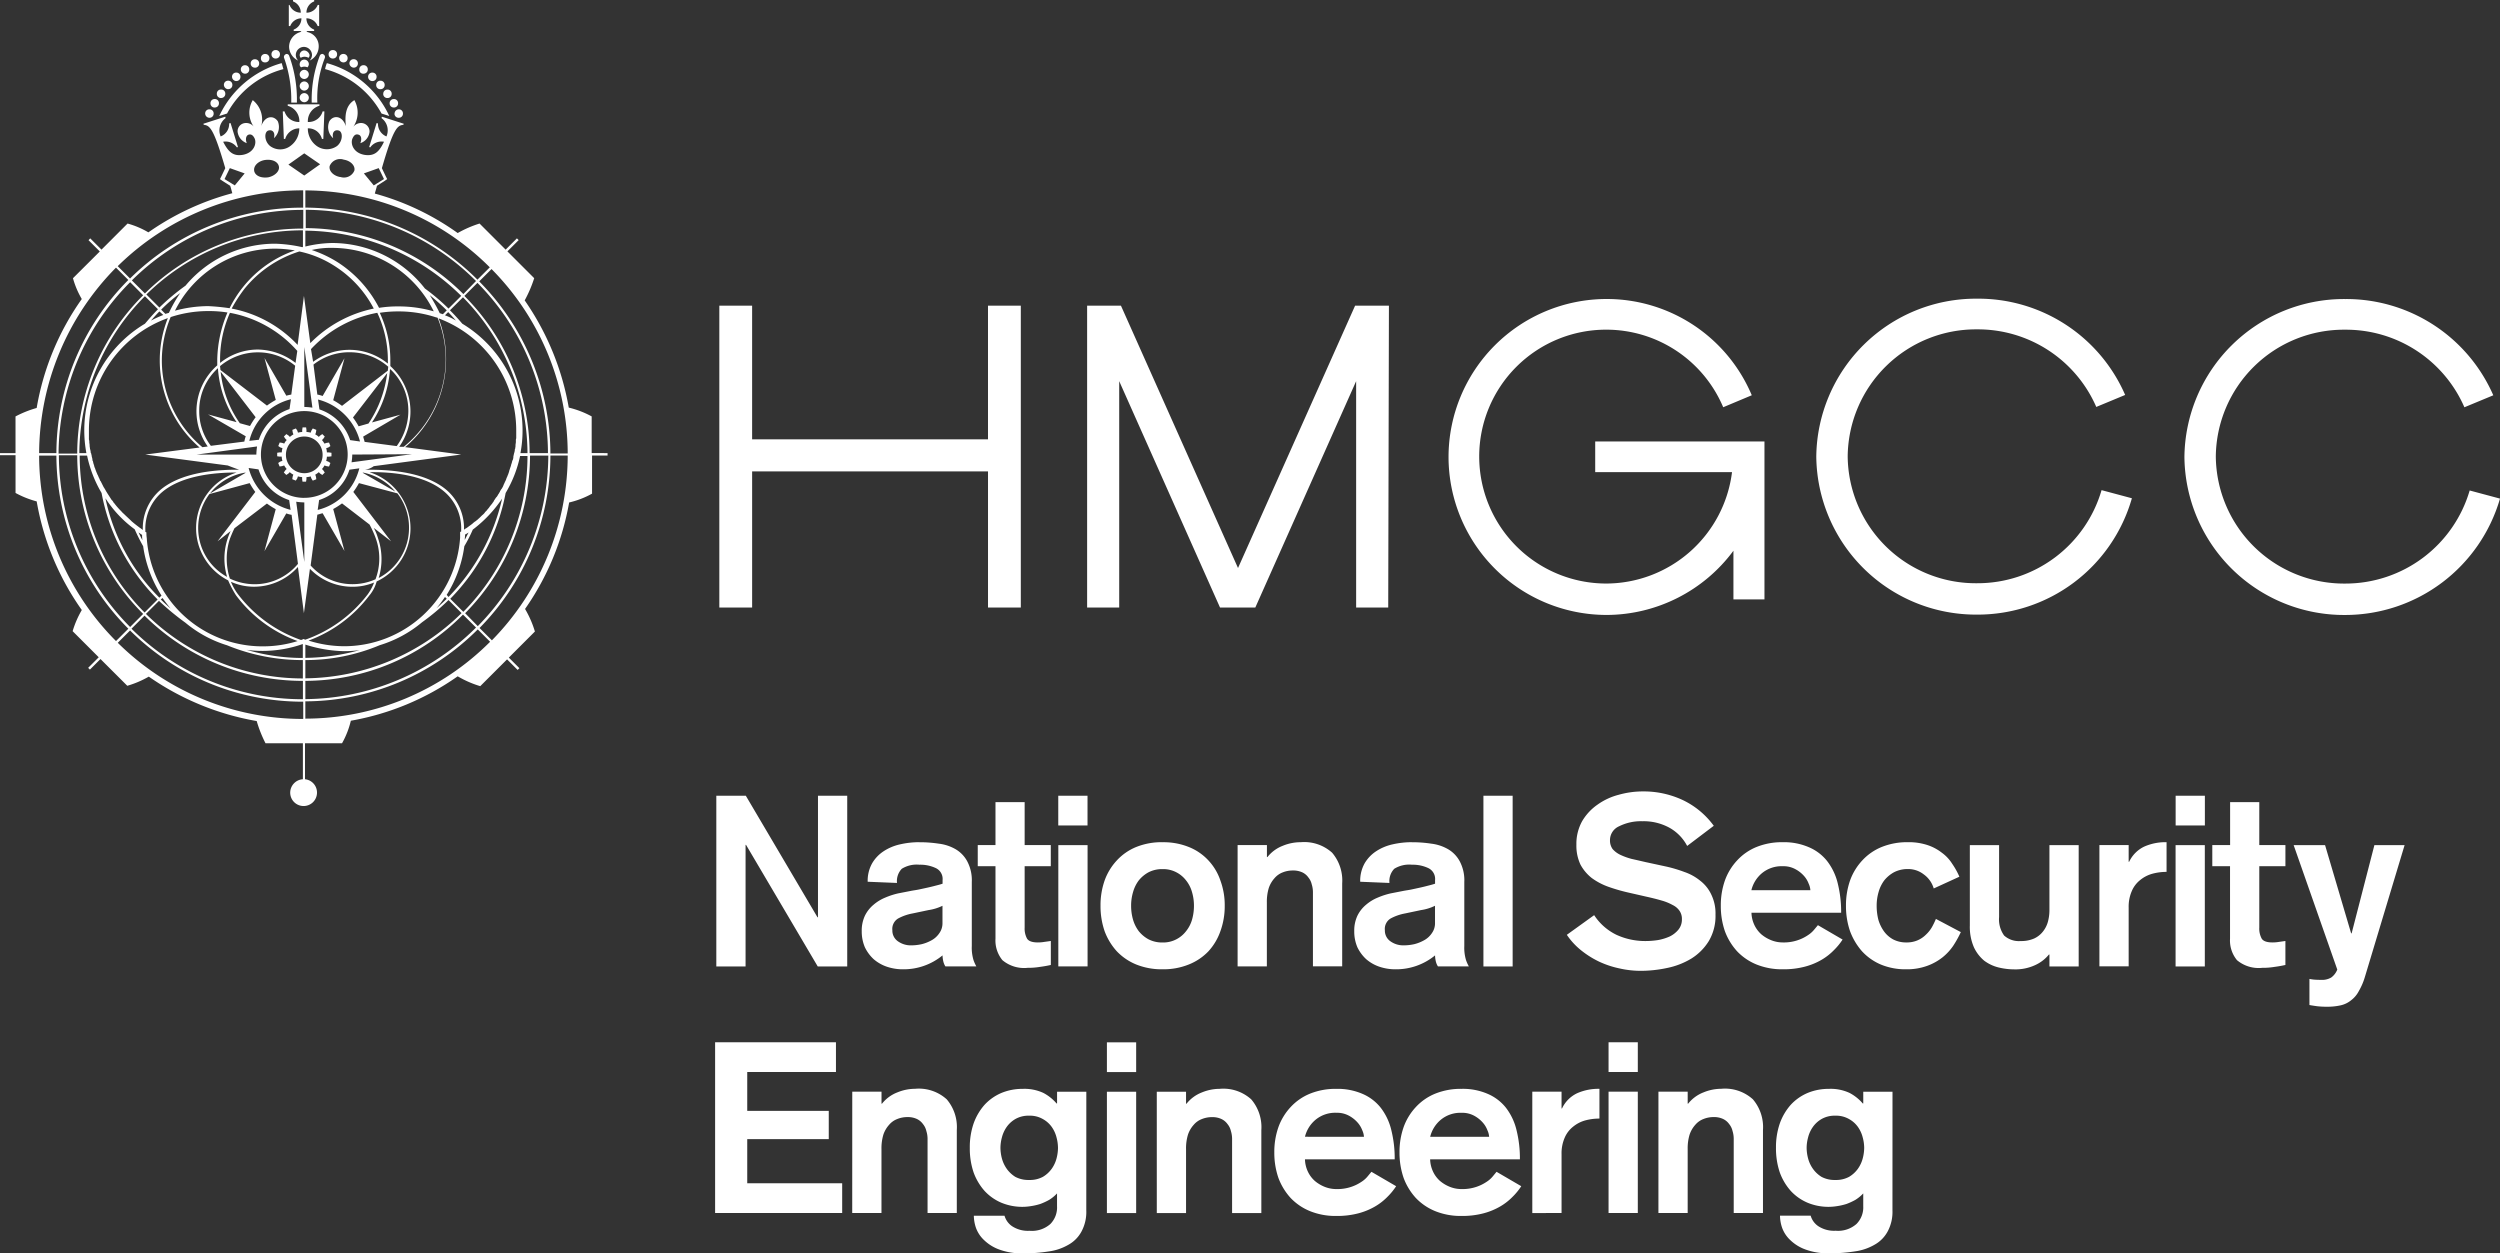 <svg id="g10" xmlns="http://www.w3.org/2000/svg" width="221.686" height="111.138" viewBox="0 0 221.686 111.138">
  <rect x="0" y="0" width="221.686" height="111.138" fill="#333333" stroke="none"/>
  <path id="path12" d="M202.806-60.4h10.716v2.636h-7.867v3.444h7.229v2.51h-7.229v3.911h8.419v2.637H202.806Zm12.162,4.381h2.594v1.062h.043a3.209,3.209,0,0,1,1.361-1,4.153,4.153,0,0,1,1.573-.319,3.68,3.68,0,0,1,2.806.935,3.791,3.791,0,0,1,.893,2.723v7.356h-2.593v-6.57a2.315,2.315,0,0,0-.108-.7,1.484,1.484,0,0,0-.3-.617,1.4,1.4,0,0,0-.532-.447,1.884,1.884,0,0,0-.85-.171,2.369,2.369,0,0,0-.893.171,1.776,1.776,0,0,0-.723.51,2.5,2.5,0,0,0-.512.873,4.243,4.243,0,0,0-.169,1.275v5.677h-2.594ZM235.72-45.492a3.656,3.656,0,0,1-.425,1.871,2.923,2.923,0,0,1-1.148,1.169,4.718,4.718,0,0,1-1.765.6,13.917,13.917,0,0,1-2.254.169,5.731,5.731,0,0,1-2.125-.34,3.767,3.767,0,0,1-1.34-.829,2.8,2.8,0,0,1-.723-1.084,3.443,3.443,0,0,1-.191-1.083h2.721a1.68,1.68,0,0,0,.681.935,2.551,2.551,0,0,0,1.531.4,2.476,2.476,0,0,0,1.85-.6,2.087,2.087,0,0,0,.594-1.573V-47a3.3,3.3,0,0,1-.7.575,5.5,5.5,0,0,1-.786.362,5.424,5.424,0,0,1-.829.191,4.8,4.8,0,0,1-.744.064,4.839,4.839,0,0,1-1.871-.362,4.336,4.336,0,0,1-1.488-1.041,5.093,5.093,0,0,1-.977-1.638,6.6,6.6,0,0,1-.34-2.189,6.426,6.426,0,0,1,.34-2.17,5.04,5.04,0,0,1,.977-1.658,4.347,4.347,0,0,1,1.488-1.042,4.841,4.841,0,0,1,1.871-.361,3.975,3.975,0,0,1,1.85.361,3.944,3.944,0,0,1,1.169.935h.043v-1.041h2.594Zm-2.51-5.548a3.639,3.639,0,0,0-.127-.916,2.781,2.781,0,0,0-.425-.935,2.367,2.367,0,0,0-.787-.7,2.29,2.29,0,0,0-1.212-.3,2.343,2.343,0,0,0-1.234.3,2.441,2.441,0,0,0-.765.7,2.848,2.848,0,0,0-.425.935,3.639,3.639,0,0,0-.127.916,3.881,3.881,0,0,0,.127.935,2.907,2.907,0,0,0,.425.915,2.665,2.665,0,0,0,.765.722,2.475,2.475,0,0,0,1.234.277,2.417,2.417,0,0,0,1.212-.277,2.571,2.571,0,0,0,.787-.722,2.835,2.835,0,0,0,.425-.915A3.88,3.88,0,0,0,233.211-51.04Zm4.338-4.975h2.594v10.758h-2.594Zm0-4.381h2.594v2.636h-2.594Zm4.423,4.381h2.594v1.062h.043a3.22,3.22,0,0,1,1.362-1,4.149,4.149,0,0,1,1.573-.319,3.681,3.681,0,0,1,2.806.935,3.793,3.793,0,0,1,.894,2.723v7.356h-2.594v-6.57a2.379,2.379,0,0,0-.105-.7,1.486,1.486,0,0,0-.3-.617,1.392,1.392,0,0,0-.533-.447,1.883,1.883,0,0,0-.85-.171,2.372,2.372,0,0,0-.892.171,1.774,1.774,0,0,0-.723.51,2.476,2.476,0,0,0-.509.873,4.174,4.174,0,0,0-.171,1.275v5.677h-2.594Zm13.14,5.995a2.707,2.707,0,0,0,.256,1.084,2.586,2.586,0,0,0,.617.829,3.167,3.167,0,0,0,.893.532,2.78,2.78,0,0,0,1.021.191,3.86,3.86,0,0,0,1.3-.191,3.743,3.743,0,0,0,.914-.446,2.312,2.312,0,0,0,.575-.511c.141-.169.247-.3.319-.383l2.19,1.277a5.583,5.583,0,0,1-.765.935,5.1,5.1,0,0,1-1.084.85,5.95,5.95,0,0,1-1.489.617A7.381,7.381,0,0,1,257.9-45a6.011,6.011,0,0,1-2.34-.427,4.938,4.938,0,0,1-1.721-1.169,5.462,5.462,0,0,1-1.085-1.785,6.837,6.837,0,0,1-.361-2.254,6.649,6.649,0,0,1,.361-2.233,5.173,5.173,0,0,1,1.085-1.786,4.819,4.819,0,0,1,1.721-1.191,6.051,6.051,0,0,1,2.34-.425,5.541,5.541,0,0,1,2.318.446,4.124,4.124,0,0,1,1.615,1.233,5.219,5.219,0,0,1,.935,1.979,10.342,10.342,0,0,1,.3,2.593Zm5.231-2a1.616,1.616,0,0,0-.148-.573,2.209,2.209,0,0,0-.425-.7,2.763,2.763,0,0,0-.765-.6,2.208,2.208,0,0,0-1.106-.256,2.724,2.724,0,0,0-1.871.639,2.837,2.837,0,0,0-.916,1.488Zm5.869,2a2.706,2.706,0,0,0,.256,1.084,2.557,2.557,0,0,0,.615.829,3.182,3.182,0,0,0,.894.532,2.778,2.778,0,0,0,1.019.191,3.864,3.864,0,0,0,1.3-.191,3.742,3.742,0,0,0,.914-.446,2.343,2.343,0,0,0,.575-.511c.141-.169.247-.3.317-.383l2.19,1.277a5.505,5.505,0,0,1-.765.935,5.1,5.1,0,0,1-1.084.85,5.924,5.924,0,0,1-1.489.617A7.372,7.372,0,0,1,269-45a6.009,6.009,0,0,1-2.338-.427,4.923,4.923,0,0,1-1.721-1.169,5.413,5.413,0,0,1-1.085-1.785,6.837,6.837,0,0,1-.361-2.254,6.65,6.65,0,0,1,.361-2.233,5.13,5.13,0,0,1,1.085-1.786,4.8,4.8,0,0,1,1.721-1.191A6.049,6.049,0,0,1,269-56.271a5.53,5.53,0,0,1,2.318.446,4.13,4.13,0,0,1,1.617,1.233,5.245,5.245,0,0,1,.935,1.979,10.34,10.34,0,0,1,.3,2.593Zm5.231-2a1.625,1.625,0,0,0-.15-.573,2.151,2.151,0,0,0-.425-.7,2.74,2.74,0,0,0-.765-.6A2.2,2.2,0,0,0,269-54.146a2.724,2.724,0,0,0-1.871.639,2.845,2.845,0,0,0-.914,1.488Zm3.827-4h2.594v1.487h.042a2.81,2.81,0,0,1,1.319-1.339,4.624,4.624,0,0,1,2-.4v2.636a4.833,4.833,0,0,0-1.277.169,2.934,2.934,0,0,0-1.062.554,2.489,2.489,0,0,0-.744.977,3.476,3.476,0,0,0-.277,1.467v5.21H275.27Zm6.762,0h2.594v10.758h-2.594Zm0-4.381h2.594v2.636h-2.594Zm4.423,4.381h2.594v1.062h.042a3.22,3.22,0,0,1,1.362-1,4.151,4.151,0,0,1,1.573-.319,3.679,3.679,0,0,1,2.806.935,3.793,3.793,0,0,1,.894,2.723v7.356h-2.594v-6.57a2.366,2.366,0,0,0-.106-.7,1.486,1.486,0,0,0-.3-.617,1.381,1.381,0,0,0-.532-.447,1.885,1.885,0,0,0-.85-.171,2.373,2.373,0,0,0-.892.171,1.785,1.785,0,0,0-.723.51,2.482,2.482,0,0,0-.509.873,4.174,4.174,0,0,0-.171,1.275v5.677h-2.594Zm20.752,10.523a3.656,3.656,0,0,1-.425,1.871,2.929,2.929,0,0,1-1.148,1.169,4.714,4.714,0,0,1-1.764.6,13.925,13.925,0,0,1-2.254.169,5.732,5.732,0,0,1-2.127-.34,3.752,3.752,0,0,1-1.339-.829,2.8,2.8,0,0,1-.723-1.084,3.413,3.413,0,0,1-.192-1.083h2.721a1.68,1.68,0,0,0,.681.935,2.553,2.553,0,0,0,1.53.4,2.477,2.477,0,0,0,1.85-.6,2.081,2.081,0,0,0,.6-1.573V-47a3.4,3.4,0,0,1-.7.575,5.66,5.66,0,0,1-.787.362,5.427,5.427,0,0,1-.83.191,4.781,4.781,0,0,1-.744.064,4.821,4.821,0,0,1-1.869-.362,4.322,4.322,0,0,1-1.489-1.041,5.074,5.074,0,0,1-.978-1.638,6.639,6.639,0,0,1-.341-2.189,6.467,6.467,0,0,1,.341-2.17,5.021,5.021,0,0,1,.978-1.658,4.332,4.332,0,0,1,1.489-1.042,4.824,4.824,0,0,1,1.869-.361,3.967,3.967,0,0,1,1.85.361,3.947,3.947,0,0,1,1.169.935h.044v-1.041h2.592ZM304.7-51.04a3.589,3.589,0,0,0-.129-.916,2.788,2.788,0,0,0-.425-.935,2.367,2.367,0,0,0-.787-.7,2.29,2.29,0,0,0-1.212-.3,2.332,2.332,0,0,0-1.233.3,2.418,2.418,0,0,0-.765.7,2.782,2.782,0,0,0-.425.935,3.588,3.588,0,0,0-.128.916,3.826,3.826,0,0,0,.128.935,2.836,2.836,0,0,0,.425.915,2.639,2.639,0,0,0,.765.722,2.463,2.463,0,0,0,1.233.277,2.417,2.417,0,0,0,1.212-.277,2.571,2.571,0,0,0,.787-.722,2.843,2.843,0,0,0,.425-.915A3.827,3.827,0,0,0,304.7-51.04Z" transform="translate(-139.394 152.824)" fill="#fff"/>
  <path id="path14" d="M285.279-131.552a7.831,7.831,0,0,0-2.125.3,5.638,5.638,0,0,0-1.871.873,4.655,4.655,0,0,0-1.361,1.465,4.126,4.126,0,0,0-.51,2.085,3.924,3.924,0,0,0,.361,1.766,3.827,3.827,0,0,0,1,1.189,5.808,5.808,0,0,0,1.444.767,15.574,15.574,0,0,0,1.744.51l1.679.383c.51.114.958.226,1.34.34a4.517,4.517,0,0,1,.977.4,1.538,1.538,0,0,1,.6.51,1.255,1.255,0,0,1,.211.745,1.413,1.413,0,0,1-.319.936,2.31,2.31,0,0,1-.764.594,4.475,4.475,0,0,1-1.042.319,7.372,7.372,0,0,1-1.085.085,6.091,6.091,0,0,1-2.594-.552,4.927,4.927,0,0,1-1.977-1.744l-2.423,1.744a6.191,6.191,0,0,0,1.275,1.382,8.168,8.168,0,0,0,1.595,1,8.2,8.2,0,0,0,1.808.6,8.42,8.42,0,0,0,1.871.211,11.178,11.178,0,0,0,2.36-.256,6.7,6.7,0,0,0,2.127-.827,4.791,4.791,0,0,0,1.552-1.554,4.349,4.349,0,0,0,.595-2.338,3.831,3.831,0,0,0-.383-1.808,3.306,3.306,0,0,0-.979-1.211,4.481,4.481,0,0,0-1.381-.765,12.068,12.068,0,0,0-1.637-.489l-1.85-.4q-.638-.149-1.212-.277a5.856,5.856,0,0,1-1-.362,2.144,2.144,0,0,1-.681-.51,1.3,1.3,0,0,1-.233-.786,1.338,1.338,0,0,1,.808-1.234,4.319,4.319,0,0,1,2.062-.447,4.754,4.754,0,0,1,2.4.575,3.943,3.943,0,0,1,1.573,1.615l2.36-1.786a7.25,7.25,0,0,0-2.787-2.3A8.167,8.167,0,0,0,285.279-131.552Zm-82.134.381v15.139h2.594v-10.779h.043l6.356,10.779h2.615v-15.139H212.16v10.781h-.042l-6.358-10.781Zm30.322,2.638h2.594v-2.638h-2.594Zm37.7,12.5h2.592v-15.139h-2.592Zm61.382-12.5h2.593v-2.638h-2.593ZM227.9-130.6v3.806h-1.573v1.871H227.9v6.421a2.753,2.753,0,0,0,.615,1.914,2.993,2.993,0,0,0,2.235.679,6.433,6.433,0,0,0,1.1-.085c.326-.042.645-.1.958-.169v-2.127l-.6.085a3.465,3.465,0,0,1-.552.044q-.745,0-.958-.341a1.858,1.858,0,0,1-.212-.978v-5.443h2.318v-1.871h-2.318V-130.6Zm109.48,0v3.806H335.8v1.871h1.573v6.421a2.744,2.744,0,0,0,.617,1.914,2.98,2.98,0,0,0,2.231.679,6.44,6.44,0,0,0,1.106-.085c.326-.042.645-.1.956-.169v-2.127l-.594.085a3.469,3.469,0,0,1-.552.044q-.745,0-.957-.341a1.856,1.856,0,0,1-.213-.978v-5.443h2.317v-1.871h-2.317V-130.6Zm-116.222,3.55a7.576,7.576,0,0,0-1.721.192,4.373,4.373,0,0,0-1.467.617,3.227,3.227,0,0,0-1.019,1.083,3.167,3.167,0,0,0-.384,1.615l2.6.107a1.577,1.577,0,0,1,.423-1.255,2.512,2.512,0,0,1,1.573-.362,3.222,3.222,0,0,1,1.446.3,1.06,1.06,0,0,1,.6,1.064v.319c-.169.057-.368.112-.6.169-.211.057-.446.114-.7.171s-.518.114-.787.171-.5.083-.723.127l-1.085.212a6.559,6.559,0,0,0-1.19.383,3.764,3.764,0,0,0-1.042.638,2.965,2.965,0,0,0-.765.977,3.111,3.111,0,0,0-.277,1.361,3.549,3.549,0,0,0,.277,1.425,3.48,3.48,0,0,0,.786,1.064,3.505,3.505,0,0,0,1.148.658,4.409,4.409,0,0,0,1.446.235,5.437,5.437,0,0,0,3.508-1.233,2.513,2.513,0,0,0,.063.509,1.414,1.414,0,0,0,.192.468h2.743a3.4,3.4,0,0,1-.256-.573,3.82,3.82,0,0,1-.148-1.234v-5.677a3.564,3.564,0,0,0-.4-1.827,2.736,2.736,0,0,0-1.042-1.085,3.9,3.9,0,0,0-1.488-.489A11.222,11.222,0,0,0,221.153-127.046Zm21.563,0a6.043,6.043,0,0,0-2.34.425,4.8,4.8,0,0,0-1.721,1.192,5.17,5.17,0,0,0-1.084,1.785,6.637,6.637,0,0,0-.362,2.233,6.823,6.823,0,0,0,.362,2.254,5.466,5.466,0,0,0,1.084,1.787,4.958,4.958,0,0,0,1.721,1.169,6.044,6.044,0,0,0,2.34.425,5.978,5.978,0,0,0,2.318-.425,4.913,4.913,0,0,0,1.743-1.169,5.153,5.153,0,0,0,1.063-1.787,6.47,6.47,0,0,0,.383-2.254,6.294,6.294,0,0,0-.383-2.233,4.89,4.89,0,0,0-1.063-1.785,4.763,4.763,0,0,0-1.743-1.192A5.977,5.977,0,0,0,242.716-127.046Zm12.226,0a4.174,4.174,0,0,0-1.573.319,3.2,3.2,0,0,0-1.36,1h-.044v-1.064H249.37v10.758h2.594v-5.677a4.2,4.2,0,0,1,.171-1.275,2.494,2.494,0,0,1,.51-.871,1.8,1.8,0,0,1,.723-.512,2.41,2.41,0,0,1,.893-.169,1.922,1.922,0,0,1,.852.169,1.375,1.375,0,0,1,.531.448,1.47,1.47,0,0,1,.3.615,2.313,2.313,0,0,1,.106.7v6.569h2.594v-7.356a3.8,3.8,0,0,0-.893-2.721A3.685,3.685,0,0,0,254.942-127.046Zm9.888,0a7.589,7.589,0,0,0-1.723.192,4.369,4.369,0,0,0-1.467.617,3.244,3.244,0,0,0-1.021,1.083,3.179,3.179,0,0,0-.383,1.615l2.594.107a1.576,1.576,0,0,1,.425-1.255,2.513,2.513,0,0,1,1.575-.362,3.22,3.22,0,0,1,1.445.3,1.061,1.061,0,0,1,.6,1.064v.319c-.169.057-.368.112-.6.169q-.318.086-.7.171c-.254.057-.517.114-.785.171s-.5.083-.723.127l-1.084.212a6.574,6.574,0,0,0-1.191.383,3.765,3.765,0,0,0-1.042.638,2.949,2.949,0,0,0-.765.977,3.117,3.117,0,0,0-.277,1.361,3.556,3.556,0,0,0,.277,1.425,3.487,3.487,0,0,0,.787,1.064,3.5,3.5,0,0,0,1.148.658,4.407,4.407,0,0,0,1.446.235,5.437,5.437,0,0,0,3.508-1.233,2.512,2.512,0,0,0,.063.509,1.414,1.414,0,0,0,.192.468h2.742a3.371,3.371,0,0,1-.256-.573,3.82,3.82,0,0,1-.148-1.234v-5.677a3.568,3.568,0,0,0-.4-1.827,2.742,2.742,0,0,0-1.042-1.085,3.9,3.9,0,0,0-1.489-.489A11.2,11.2,0,0,0,264.83-127.046Zm32.888,0a6.039,6.039,0,0,0-2.338.425,4.791,4.791,0,0,0-1.721,1.192,5.147,5.147,0,0,0-1.085,1.785,6.648,6.648,0,0,0-.361,2.233,6.834,6.834,0,0,0,.361,2.254,5.44,5.44,0,0,0,1.085,1.787,4.943,4.943,0,0,0,1.721,1.169,6.04,6.04,0,0,0,2.338.425,7.372,7.372,0,0,0,1.956-.235,5.863,5.863,0,0,0,1.489-.615,5.134,5.134,0,0,0,1.084-.852,5.513,5.513,0,0,0,.765-.935l-2.189-1.275-.319.383a2.377,2.377,0,0,1-.575.51,3.686,3.686,0,0,1-.914.446,3.82,3.82,0,0,1-1.3.192,2.747,2.747,0,0,1-1.019-.192,3.2,3.2,0,0,1-.894-.531,2.6,2.6,0,0,1-.615-.829,2.721,2.721,0,0,1-.256-1.084h7.952a10.356,10.356,0,0,0-.3-2.594,5.222,5.222,0,0,0-.935-1.977,4.1,4.1,0,0,0-1.617-1.233,5.528,5.528,0,0,0-2.318-.448Zm11.1,0a6.033,6.033,0,0,0-2.338.425,4.8,4.8,0,0,0-1.723,1.192,5.178,5.178,0,0,0-1.085,1.785,6.648,6.648,0,0,0-.36,2.233,6.835,6.835,0,0,0,.36,2.254,5.686,5.686,0,0,0,1.064,1.787,4.827,4.827,0,0,0,1.66,1.169,5.645,5.645,0,0,0,2.233.425,5.266,5.266,0,0,0,1.869-.3,4.813,4.813,0,0,0,1.383-.765,4.686,4.686,0,0,0,.956-1.042,9.779,9.779,0,0,0,.66-1.19l-2.21-1.169a7.15,7.15,0,0,1-.361.744,2.927,2.927,0,0,1-.533.66,2.389,2.389,0,0,1-.723.489,2.391,2.391,0,0,1-1,.192,2.466,2.466,0,0,1-1.191-.277,2.471,2.471,0,0,1-.809-.723,3.437,3.437,0,0,1-.489-1.021,5.057,5.057,0,0,1-.148-1.233,4.273,4.273,0,0,1,.17-1.212,3.127,3.127,0,0,1,.509-1.042,2.907,2.907,0,0,1,.873-.723,2.634,2.634,0,0,1,1.233-.276,2.228,2.228,0,0,1,1.382.467,2.34,2.34,0,0,1,.893,1.254l2.275-1.042a6.557,6.557,0,0,0-.638-1.148,3.523,3.523,0,0,0-.914-.977,4.229,4.229,0,0,0-1.277-.681,5.324,5.324,0,0,0-1.721-.256Zm22.922,0a4.624,4.624,0,0,0-2,.4,2.828,2.828,0,0,0-1.319,1.34h-.042v-1.488h-2.594v10.758h2.594v-5.208a3.476,3.476,0,0,1,.277-1.467,2.5,2.5,0,0,1,.744-.979,2.95,2.95,0,0,1,1.064-.554,4.8,4.8,0,0,1,1.275-.169Zm-98.273,11.014h2.594V-126.79h-2.594ZM314.3-126.79v7.123a4.537,4.537,0,0,0,.361,1.934,3.439,3.439,0,0,0,.914,1.191,3.523,3.523,0,0,0,1.275.6,5.921,5.921,0,0,0,1.383.169,4.143,4.143,0,0,0,1.871-.383,3.336,3.336,0,0,0,1.211-.935h.043v1.062h2.594V-126.79h-2.594v5.783a3.878,3.878,0,0,1-.127.979,2.378,2.378,0,0,1-.425.871,2.109,2.109,0,0,1-.787.639,2.82,2.82,0,0,1-1.212.233,1.946,1.946,0,0,1-1.467-.489,2.454,2.454,0,0,1-.446-1.636v-6.379Zm18.244,10.758h2.593V-126.79h-2.593Zm10.47-10.758,3.869,11.035a1.584,1.584,0,0,1-.531.7,1.584,1.584,0,0,1-.913.212c-.241,0-.44-.007-.6-.021a3.026,3.026,0,0,1-.425-.063v2.317c.241.043.474.078.7.108a7.473,7.473,0,0,0,.85.042,5.343,5.343,0,0,0,1.233-.127,2.218,2.218,0,0,0,.915-.448,2.386,2.386,0,0,0,.679-.808,5.637,5.637,0,0,0,.533-1.233l3.529-11.715h-2.679l-2.019,7.825h-.043L345.8-126.79Zm-45.3,1.871a2.189,2.189,0,0,1,1.106.256,2.719,2.719,0,0,1,.765.595,2.148,2.148,0,0,1,.425.7,1.624,1.624,0,0,1,.15.573h-5.231a2.843,2.843,0,0,1,.914-1.487A2.725,2.725,0,0,1,297.718-124.919Zm-55,.256a2.512,2.512,0,0,1,1.212.276,2.582,2.582,0,0,1,.871.723,2.885,2.885,0,0,1,.531,1.042,4.229,4.229,0,0,1,.171,1.212,4.442,4.442,0,0,1-.171,1.233,2.9,2.9,0,0,1-.531,1.021,2.552,2.552,0,0,1-.871.723,2.516,2.516,0,0,1-1.212.277,2.634,2.634,0,0,1-1.233-.277,2.867,2.867,0,0,1-.873-.723,3.155,3.155,0,0,1-.51-1.021,4.427,4.427,0,0,1-.171-1.233,4.215,4.215,0,0,1,.171-1.212,3.128,3.128,0,0,1,.51-1.042,2.906,2.906,0,0,1,.873-.723A2.629,2.629,0,0,1,242.716-124.663ZM223.2-121.411v1.531a1.494,1.494,0,0,1-.277.894,1.956,1.956,0,0,1-.658.615,3.532,3.532,0,0,1-.894.361,4.335,4.335,0,0,1-.935.108,1.956,1.956,0,0,1-1.19-.362,1.153,1.153,0,0,1-.49-.979,1.076,1.076,0,0,1,.512-1.042,4.325,4.325,0,0,1,1.275-.446l1.425-.3A4.189,4.189,0,0,0,223.2-121.411Zm43.675,0v1.531a1.494,1.494,0,0,1-.277.894,1.945,1.945,0,0,1-.66.615,3.532,3.532,0,0,1-.893.361,4.335,4.335,0,0,1-.935.108,1.965,1.965,0,0,1-1.192-.362,1.155,1.155,0,0,1-.489-.979,1.077,1.077,0,0,1,.511-1.042,4.328,4.328,0,0,1,1.275-.446l1.425-.3A4.176,4.176,0,0,0,266.87-121.411Z" transform="translate(-139.626 201.731)" fill="#fff"/>
  <path id="path16" d="M315.53-243.285a14.161,14.161,0,0,1-14.258-14.009A14.161,14.161,0,0,1,315.53-271.3a14.2,14.2,0,0,1,13.132,8.537L326.1-261.7a11.449,11.449,0,0,0-10.569-6.879,11.377,11.377,0,0,0-11.474,11.256,11.357,11.357,0,0,0,11.474,11.256,11.455,11.455,0,0,0,11.038-8.255l2.689.72A14.221,14.221,0,0,1,315.53-243.285Zm46.37-10.287-2.689-.72a11.483,11.483,0,0,1-11.038,8.255A11.377,11.377,0,0,1,336.7-257.293a11.357,11.357,0,0,1,11.474-11.256,11.449,11.449,0,0,1,10.569,6.879l2.563-1.063a14.234,14.234,0,0,0-13.132-8.535,14.159,14.159,0,0,0-14.258,14.007,14.16,14.16,0,0,0,14.258,14.009A14.3,14.3,0,0,0,361.9-253.572Zm-80.232-5.1v2.752H293.8a11.277,11.277,0,0,1-11.162,9.88,11.268,11.268,0,0,1-11.256-11.256,11.249,11.249,0,0,1,11.256-11.256,11.25,11.25,0,0,1,10.38,6.879l2.534-1.063a13.953,13.953,0,0,0-12.883-8.535,14.024,14.024,0,0,0-14.007,14.007,14.024,14.024,0,0,0,14.007,14.009,14.045,14.045,0,0,0,11.256-5.692v4.316h2.752v-14.009H281.668Zm-53.844-12.007v11.851H206.908v-11.851H204v26.767h2.909v-12.071h20.916v12.071h2.909v-26.767Zm35.552,0h-3l-10.382,23.263-10.38-23.263h-3v26.767h2.845v-20.075L248.4-243.91h3.127l8.942-20.075v20.075h2.845Z" transform="translate(-140.214 297.785)" fill="#fff"/>
  <path id="path18" d="M29.14-351.184a.362.362,0,0,1,.377-.376.361.361,0,0,1,.374.376.361.361,0,0,1-.374.374A.361.361,0,0,1,29.14-351.184Zm-1.5,4.283h.5a9.733,9.733,0,0,1,.656-3.939.261.261,0,0,0-.125-.344.113.113,0,0,0-.092-.031.236.236,0,0,0-.22.156A10.766,10.766,0,0,0,27.641-346.9Zm6.19.969.689.22a8.606,8.606,0,0,0-5.536-4.69,2.814,2.814,0,0,0-.156.531A8.082,8.082,0,0,1,33.831-345.932Zm-7.1-8.442a1.065,1.065,0,0,1-.687,1v.125h.687c-.031.031-.062.062-.095.093a1.372,1.372,0,0,0-1,1.282,1.384,1.384,0,0,0,.812,1.251.732.732,0,0,1-.218-.5.726.726,0,0,1,.718-.718.727.727,0,0,1,.72.718.741.741,0,0,1-.218.5,1.384,1.384,0,0,0,.813-1.251,1.282,1.282,0,0,0-1-1.282l-.092-.093h.687v-.125a1.065,1.065,0,0,1-.687-1,1.067,1.067,0,0,1,1,.689H28.3v-1.876h-.126a1.062,1.062,0,0,1-1,.687,1.062,1.062,0,0,1,.687-1V-356H25.983v.125a1.067,1.067,0,0,1,.689,1,1.066,1.066,0,0,1-1-.687h-.062v1.876h.125A1.067,1.067,0,0,1,26.734-354.374Zm3.721,3.908a.361.361,0,0,0,.374-.374.361.361,0,0,0-.374-.374.361.361,0,0,0-.377.374A.381.381,0,0,0,30.455-350.466Zm-3.47,1.689a.414.414,0,0,0-.407.407.413.413,0,0,0,.407.405.413.413,0,0,0,.405-.405A.413.413,0,0,0,26.985-348.777Zm0,1.033a.413.413,0,0,0-.407.405.414.414,0,0,0,.407.407.413.413,0,0,0,.405-.407A.413.413,0,0,0,26.985-347.744Zm0-2.063a.413.413,0,0,0-.407.405.414.414,0,0,0,.407.407.413.413,0,0,0,.405-.407A.413.413,0,0,0,26.985-349.807Zm7,2.125a.362.362,0,0,0,.377.376.361.361,0,0,0,.374-.376.361.361,0,0,0-.374-.374A.361.361,0,0,0,33.987-347.682Zm1,1.751a.361.361,0,0,0,.374.376.362.362,0,0,0,.377-.376.361.361,0,0,0-.377-.374A.38.38,0,0,0,34.989-345.932ZM31.362-350a.361.361,0,0,0,.374-.374.361.361,0,0,0-.374-.374.361.361,0,0,0-.377.374A.4.4,0,0,0,31.362-350Zm3.188,3.16a.361.361,0,0,0,.374.374.361.361,0,0,0,.377-.374.362.362,0,0,0-.377-.376A.361.361,0,0,0,34.551-346.837Zm-2.314-2.627a.362.362,0,0,0,.377-.376.361.361,0,0,0-.377-.374.361.361,0,0,0-.374.374A.345.345,0,0,0,32.236-349.464Zm1.5,1.376a.361.361,0,0,0,.374-.376.361.361,0,0,0-.374-.374.361.361,0,0,0-.377.374A.362.362,0,0,0,33.738-348.088Zm-.72-.72a.361.361,0,0,0,.377-.374.362.362,0,0,0-.377-.376.361.361,0,0,0-.374.376A.38.38,0,0,0,33.018-348.808Zm-8.568-2a.361.361,0,0,0,.377-.374.362.362,0,0,0-.377-.376.361.361,0,0,0-.374.376A.361.361,0,0,0,24.45-350.809Zm-4.846,3.5a.362.362,0,0,0,.377-.376.361.361,0,0,0-.377-.374.361.361,0,0,0-.374.374A.361.361,0,0,0,19.6-347.306Zm-.561.843a.361.361,0,0,0,.374-.374.361.361,0,0,0-.374-.376.362.362,0,0,0-.377.376A.361.361,0,0,0,19.042-346.463Zm1.907-2.345a.361.361,0,0,0,.374-.374.361.361,0,0,0-.374-.376.361.361,0,0,0-.374.376A.4.4,0,0,0,20.949-348.808Zm-.72.72a.362.362,0,0,0,.377-.376.361.361,0,0,0-.377-.374.361.361,0,0,0-.374.374A.4.4,0,0,0,20.229-348.088ZM53.875-315.82v.218H52.5v3.378a7.8,7.8,0,0,1-2.032.782A23.533,23.533,0,0,1,46.558-302a8.978,8.978,0,0,1,.874,2l-2.312,2.314.938.938-.156.156-.938-.938-2.378,2.376a8.961,8.961,0,0,1-2-.874,23.482,23.482,0,0,1-9.475,3.939,7.638,7.638,0,0,1-.782,2H27.046v3.188a1.189,1.189,0,0,1,1.064,1.189,1.188,1.188,0,0,1-1.189,1.187,1.186,1.186,0,0,1-1.187-1.187,1.2,1.2,0,0,1,1.125-1.189v-3.188H23.545a11.109,11.109,0,0,1-.782-1.971A23.849,23.849,0,0,1,13.194-296a8.679,8.679,0,0,1-1.907.813L8.911-297.56l-.938.938-.156-.156.938-.938L6.441-300.03a8.515,8.515,0,0,1,.813-1.876,23.58,23.58,0,0,1-4-9.631,8.393,8.393,0,0,1-1.876-.749v-3.347H0v-.187H1.376v-3.252a9.524,9.524,0,0,1,1.876-.751,23.537,23.537,0,0,1,4-9.66,7.726,7.726,0,0,1-.782-1.845L8.85-333.7l-1-1L8-334.863l1,1,2.312-2.314a7.569,7.569,0,0,1,1.845.782,23.464,23.464,0,0,1,7.443-3.47c-.064-.22-.095-.376-.187-.658l-.689-.436-.218-.156.125-.251.344-.72c-1.033-3.563-1.376-3.783-1.907-3.845l-.033-.095,1.94-.625.031.126a1.35,1.35,0,0,0-.438,1.625,1.179,1.179,0,0,0,.751-1.156l.126-.031.656,2.125-.095.033a1.222,1.222,0,0,0-1.218-.5c.436.845.843,1.315,1.751,1.158,1-.187,1.251-1.033,1.03-1.471-.156-.313-.344-.374-.531-.313s-.313.346-.156.751a1.239,1.239,0,0,1-.812-1,.733.733,0,0,1,.656-.782.848.848,0,0,1,.812.374,2.184,2.184,0,0,1-.125-2.407,2.2,2.2,0,0,1,.751,2.314c.313-.938,1.094-1,1.471-.438a1.33,1.33,0,0,1-.346,1.5c.125-.436-.062-.782-.469-.687s-.405.938.125,1.376a1.5,1.5,0,0,0,1.845-.031,1.922,1.922,0,0,0,.751-1.533,1.3,1.3,0,0,0-1.251.938H25.17l-.095-2.44h.156a1.323,1.323,0,0,0,1.315.938,1.425,1.425,0,0,0-1.033-1.438v-.125h2.814v.125a1.426,1.426,0,0,0-1.03,1.438,1.289,1.289,0,0,0,1.312-.938h.156l-.095,2.44h-.123a1.249,1.249,0,0,0-1.251-.938,1.914,1.914,0,0,0,.749,1.533,1.55,1.55,0,0,0,1.845.031c.533-.438.533-1.282.126-1.376s-.595.251-.469.687a1.3,1.3,0,0,1-.343-1.5c.343-.564,1.156-.533,1.469.438-.125-1.064.031-1.876.751-2.314a2.244,2.244,0,0,1-.126,2.407.877.877,0,0,1,.813-.374.759.759,0,0,1,.658.782,1.192,1.192,0,0,1-.815,1c.156-.405.064-.687-.156-.751-.187-.062-.374-.031-.531.313-.218.438.031,1.284,1.033,1.471.938.156,1.343-.313,1.751-1.158a1.219,1.219,0,0,0-1.22.5l-.095-.033.658-2.125.123.031a1.205,1.205,0,0,0,.751,1.156,1.344,1.344,0,0,0-.438-1.625l.033-.126,1.938.625-.031.095c-.533.062-.876.282-1.907,3.845l.344.72.125.251-.22.156-.687.436c-.064.282-.126.438-.187.689a23.076,23.076,0,0,1,7.348,3.5,9.938,9.938,0,0,1,1.938-.843l2.314,2.314,1-1,.156.156-1,1,2.376,2.376a11.225,11.225,0,0,1-.843,1.969,23.816,23.816,0,0,1,3.908,9.506,8.267,8.267,0,0,1,2.032.782v3.252ZM43.587-332.141l-1.094,1.094a21.789,21.789,0,0,1,6.315,15.257h1.533A23.307,23.307,0,0,0,43.587-332.141Zm-3.816,29.079a18.27,18.27,0,0,0,4.754-8.724,11.4,11.4,0,0,1-2.6,2.75,12.69,12.69,0,0,1-.751,1.471,10.8,10.8,0,0,1-1.563,4.314Zm-.313,0a12.077,12.077,0,0,1-.749,1c.313-.282.625-.564.905-.843ZM34.676-308l-1.533-1.189a4.546,4.546,0,0,1,.374.907,5.7,5.7,0,0,1,.064,3.534,5.015,5.015,0,0,0,2.688-4.441,4.946,4.946,0,0,0-1.033-3.063l-3.406-.907a6.487,6.487,0,0,1-.5.782Zm-6.91-15.916a5.442,5.442,0,0,1,3.219-1.063,5.4,5.4,0,0,1,3.409,1.22v-.282a9.9,9.9,0,0,0-.938-4.221,10.685,10.685,0,0,0-5.879,3.221Zm-.782-1.312v5.315a5.634,5.634,0,0,1,.718.062Zm19.353,7.379a10.89,10.89,0,0,1-.187,2.032h.625a19.844,19.844,0,0,0-5.721-13.819L39.9-328.484c.377.374.751.782,1.094,1.189A11.053,11.053,0,0,1,46.337-317.853Zm-15.1,2.158a4.455,4.455,0,0,1-.064.687l5.348-.718Zm.969-1.594c.031.156.095.313.126.469l2.845.374a5.329,5.329,0,0,0,1.033-3.1,5.047,5.047,0,0,0-1.6-3.721l-.031.033a9.772,9.772,0,0,1-1.594,4.69l2.532-.689Zm.469-1.158a10.2,10.2,0,0,0,1.658-4.47L31.3-318.978a6.554,6.554,0,0,1,.5.782Zm1.907-4.877Zm1.22,6.941a10.022,10.022,0,0,0,3.721-7.753,9.828,9.828,0,0,0-.72-3.69c-.031,0-.062-.031-.125-.031a10.512,10.512,0,0,0-3.314-.531,10.388,10.388,0,0,0-1.689.123,9.938,9.938,0,0,1,.938,4.254v.469a5.451,5.451,0,0,1,1.784,4.032,5.394,5.394,0,0,1-1,3.127Zm3.188-11.849.282.093.344-.344c-.469-.469-.969-.907-1.5-1.345C38.428-329.3,38.741-328.766,38.99-328.233Zm.469.187a5.561,5.561,0,0,1,.971.469c-.22-.251-.438-.5-.689-.751Zm1.44-1.72a19.9,19.9,0,0,0-13.822-5.784v1.407a10.8,10.8,0,0,1,2.345-.313,10.447,10.447,0,0,1,8.255,4.034,18.438,18.438,0,0,1,2.094,1.781ZM27.641-333.83a10.5,10.5,0,0,1,2.314,1.094,10.53,10.53,0,0,1,3.657,4.034,10.642,10.642,0,0,1,1.75-.126,11.2,11.2,0,0,1,3.1.438,10.032,10.032,0,0,0-9.037-5.628A7.252,7.252,0,0,0,27.641-333.83Zm.156,10.162.343,2.658a2.476,2.476,0,0,1,.469.126l1.938-3.347-1,3.721a6.739,6.739,0,0,1,.782.5l4.065-3.127c0-.125.031-.249.031-.344a5.213,5.213,0,0,0-3.408-1.282,5.122,5.122,0,0,0-3.219,1.094Zm.405,3.1.125.874a4.288,4.288,0,0,1,2.722,2.722l.874.123A5.155,5.155,0,0,0,28.2-320.572Zm.095,8.911-.126.874a5.031,5.031,0,0,0,3.691-3.688l-.876.123A4.128,4.128,0,0,1,28.3-311.661Zm6.753-.751a5,5,0,0,0-2.876-1.689v.031Zm-2.658-1.94c.469,0,1,0,1.563.033,1.751.093,4.129.469,5.659,1.781a4.472,4.472,0,0,1,1.532,3.5c.064-.031.126-.093.187-.123.033,0,.033-.033.064-.033.156-.123.343-.249.5-.374l.031-.031c.064-.064.125-.095.187-.156.033,0,.033-.031.064-.031.062-.064.125-.095.187-.156l.031-.033c.156-.123.282-.28.438-.405l.031-.031a.793.793,0,0,0,.156-.189c.031-.031.031-.031.064-.062a.9.9,0,0,0,.156-.187l.031-.031a1.769,1.769,0,0,0,.187-.251c.062-.062.125-.156.187-.218,0-.033.031-.033.031-.064a.622.622,0,0,0,.125-.187c0-.031.031-.031.031-.062.064-.064.095-.156.156-.22a.031.031,0,0,1,.033-.031,1.2,1.2,0,0,0,.156-.251l.031-.031c.031-.062.093-.156.125-.218a.117.117,0,0,1,.031-.064.649.649,0,0,1,.125-.187c0-.031.031-.031.031-.062a1.024,1.024,0,0,0,.125-.251c.031-.093.093-.187.123-.282,0-.031.033-.031.033-.062a1.541,1.541,0,0,0,.093-.218c0-.033.031-.064.031-.095a1.32,1.32,0,0,0,.095-.218.108.108,0,0,1,.031-.064c.031-.093.064-.187.095-.282v-.031c.031-.093.062-.187.093-.282,0-.031.033-.062.033-.093a2.076,2.076,0,0,0,.062-.22c0-.031.031-.062.031-.093.031-.064.031-.156.064-.22,0-.031,0-.031.031-.062a.926.926,0,0,0,.062-.282v-.062c.031-.095.031-.156.064-.251a.113.113,0,0,1,.031-.093c0-.064.031-.125.031-.22a.113.113,0,0,1,.031-.093c0-.095.031-.156.031-.251v-.062c0-.095.033-.22.033-.313v-.095a.535.535,0,0,1,.031-.218v-.72a10.61,10.61,0,0,0-6.879-9.911,10.149,10.149,0,0,1,.656,3.6,10.219,10.219,0,0,1-3.627,7.817l4.972.656-7.755,1.031A1.68,1.68,0,0,1,32.393-314.352Zm8.85,5.754c0,.156-.031.313-.031.469.123-.218.218-.438.344-.656A2.815,2.815,0,0,1,41.242-308.6Zm-1.315,5.692,1.158,1.156a19.688,19.688,0,0,0,5.69-13.819h-.656a10.761,10.761,0,0,1-1.282,3.283,18.213,18.213,0,0,1-4.91,9.38Zm7.035-12.914H48.59a21.563,21.563,0,0,0-6.253-15.1l-1.158,1.158A19.816,19.816,0,0,1,46.963-315.82ZM42.211-331.08a21.486,21.486,0,0,0-15.1-6.315v1.625a19.91,19.91,0,0,1,13.978,5.848ZM26.547-333.7a10.178,10.178,0,0,0-4.846,3.283,13.408,13.408,0,0,0-1.158,1.781,10.781,10.781,0,0,1,5.848,3.221l.561-4.347.564,4.19a11,11,0,0,1,5.628-3.065,9.919,9.919,0,0,0-3.439-3.752,9.371,9.371,0,0,0-3.158-1.312ZM19.291-308l3.347-4.377a6.729,6.729,0,0,1-.5-.782l-3.565.969a5.022,5.022,0,0,0-1,3,4.948,4.948,0,0,0,2.565,4.347,5.64,5.64,0,0,1,.062-3.439,5.426,5.426,0,0,1,.251-.625Zm-6.628-1h0a4.493,4.493,0,0,1,1.533-3.534c1.532-1.312,3.908-1.689,5.659-1.781.469-.033.938-.033,1.345-.033-.346-.123-.689-.249-1-.374l-7.317-.969,4.816-.625a10.2,10.2,0,0,1-3.532-7.724,10.144,10.144,0,0,1,.718-3.752,10.574,10.574,0,0,0-7,9.944v.72a.5.5,0,0,0,.033.218v.095c0,.092.031.218.031.313v.031c0,.093.031.187.031.249a.116.116,0,0,0,.031.095c0,.062.031.156.031.218a.111.111,0,0,0,.033.095c.031.095.031.156.062.251v.062a.94.94,0,0,1,.062.313c0,.031,0,.031.033.062.031.095.031.156.062.251,0,.031.031.062.031.095.031.062.031.156.064.218a.108.108,0,0,0,.031.062,4.114,4.114,0,0,0,.218.564c0,.031,0,.031.031.062.033.064.064.156.095.22,0,.031.031.031.031.062.031.064.064.156.095.22a.03.03,0,0,0,.031.031c.095.187.187.374.282.562l.031.033c.031.062.095.156.126.218,0,.031.031.031.031.062.062.095.095.156.156.251.126.187.218.344.343.531,0,0,0,.033.031.033a.9.9,0,0,1,.156.218.031.031,0,0,0,.033.031,6.734,6.734,0,0,0,.625.72l.031.031a1.444,1.444,0,0,0,.218.218c.22.22.469.438.689.658.249.218.5.405.749.592A1.658,1.658,0,0,1,12.663-309Zm-.062.436c-.095-.062-.22-.156-.313-.218.123.251.218.469.344.687A2.392,2.392,0,0,1,12.6-308.567Zm-5.128-9.286a11.018,11.018,0,0,1,5.377-9.442c.377-.438.751-.876,1.158-1.284l-1.158-1.156A19.879,19.879,0,0,0,7.035-315.82h.625A10.883,10.883,0,0,1,7.473-317.853Zm11.851-5.5a5.07,5.07,0,0,0-1.658,3.783,5.046,5.046,0,0,0,1.033,3.1l2.97-.376a2.639,2.639,0,0,1,.123-.469l-3.345-1.938,2.532.687A9.622,9.622,0,0,1,19.324-323.355Zm1.938,4.877.907.251a6.583,6.583,0,0,1,.5-.782l-3.1-4.034A9.612,9.612,0,0,0,21.262-318.478Zm-3.814,2.783h5.283a5.658,5.658,0,0,1,.064-.72Zm2.719-12.6a10.5,10.5,0,0,0-1.72-.125,10.678,10.678,0,0,0-3.314.533,10.069,10.069,0,0,0-.782,3.845,10.037,10.037,0,0,0,3.6,7.693l.469-.064a5.394,5.394,0,0,1-1-3.127,5.42,5.42,0,0,1,1.845-4.065v-.531a11.151,11.151,0,0,1,.907-4.159Zm-5.5.125c.092-.031.218-.062.313-.095a12.237,12.237,0,0,1,1-1.751,14.977,14.977,0,0,0-1.689,1.471Zm-.533-.218c-.249.249-.5.531-.749.813a11.571,11.571,0,0,1,1.094-.5Zm6.223-.282a9.993,9.993,0,0,1,1.189-1.876,10.177,10.177,0,0,1,4.6-3.252,10.605,10.605,0,0,0-1.75-.156,9.924,9.924,0,0,0-8.88,5.5,11.56,11.56,0,0,1,2.94-.405,18.416,18.416,0,0,1,1.907.187Zm6.441-5.41.064-.031v-1.469a19.781,19.781,0,0,0-13.883,5.69l1.156,1.156a19.755,19.755,0,0,1,2.314-1.938,10.353,10.353,0,0,1,7.942-3.721A12.378,12.378,0,0,1,26.8-334.081Zm-8.16,21.826,3.127-1.814v-.031A4.991,4.991,0,0,0,18.635-312.256Zm7.13,1.469-.126-.874a4.218,4.218,0,0,1-2.719-2.722l-.876-.126A5.157,5.157,0,0,0,25.765-310.787Zm-2.814-6.223a4.282,4.282,0,0,1,2.719-2.719l.126-.876a5.03,5.03,0,0,0-3.69,3.69Zm2.876-4,.344-2.565a5.181,5.181,0,0,0-3.314-1.187,5.222,5.222,0,0,0-3.345,1.22c0,.123.031.218.031.344l4.126,3.158a6.928,6.928,0,0,1,.782-.5l-1-3.721,1.938,3.345C25.514-320.949,25.67-320.98,25.826-321.01Zm.377-2.814.156-1.064a10.49,10.49,0,0,0-5.974-3.378,10.287,10.287,0,0,0-.874,4.1v.344a5.345,5.345,0,0,1,3.376-1.189A5.625,5.625,0,0,1,26.2-323.824Zm.687-13.57a21.512,21.512,0,0,0-15.2,6.253l1.156,1.156a19.883,19.883,0,0,1,14.04-5.752Zm-15.352,6.41a21.67,21.67,0,0,0-6.348,15.2H6.848a19.857,19.857,0,0,1,5.846-14.039ZM5.221-315.6a21.657,21.657,0,0,0,6.317,15.2l1.156-1.158a19.928,19.928,0,0,1-5.846-14.07H5.221Zm7.6,13.914,1.156-1.156a18.05,18.05,0,0,1-4.97-9.442A10.938,10.938,0,0,1,7.722-315.6H7.066A19.766,19.766,0,0,0,12.82-301.688ZM14.132-303l.189-.187a10.931,10.931,0,0,1-1.627-4.377c-.282-.5-.531-1-.751-1.5a10.374,10.374,0,0,1-2.594-2.75A17.571,17.571,0,0,0,14.132-303Zm.125.156c.282.282.564.531.876.813-.251-.313-.5-.625-.72-.938Zm1.845,1.251a10.306,10.306,0,0,0,7.192,2.909,10.326,10.326,0,0,0,3.1-.469,11.869,11.869,0,0,1-5.472-4.065,8.964,8.964,0,0,1-.689-1.315,5.2,5.2,0,0,1-2.845-4.626,5.164,5.164,0,0,1,3.6-4.941c-2.032,0-4.908.282-6.628,1.751a4.272,4.272,0,0,0-1.471,3.378v.126c.033.031.064.031.095.062a2.9,2.9,0,0,0,.031.5A10.29,10.29,0,0,0,16.1-301.594Zm4.283-3.1a5.117,5.117,0,0,0,2.189.5A4.979,4.979,0,0,0,26.421-306l-.564-4.347a2.471,2.471,0,0,1-.469-.126l-1.938,3.347,1-3.721a6.924,6.924,0,0,1-.782-.5l-2.876,2.189c-.156.313-.282.625-.407.938A5.69,5.69,0,0,0,20.386-304.69Zm6.6-1.469v-5.285a5.679,5.679,0,0,1-.72-.062Zm0-5.692a3.843,3.843,0,0,0,3.845-3.845,3.843,3.843,0,0,0-3.845-3.847,3.844,3.844,0,0,0-3.847,3.847A3.843,3.843,0,0,0,26.985-311.85Zm.561,6a4.945,4.945,0,0,0,3.721,1.656,4.964,4.964,0,0,0,2.032-.436,5.246,5.246,0,0,0,.031-3.6,8.991,8.991,0,0,0-.561-1.251l-2.44-1.876a6.734,6.734,0,0,1-.782.5l1,3.721-1.938-3.347c-.156.031-.313.095-.469.126Zm5.254,2.594a11.906,11.906,0,0,1-5.441,4.065,10.587,10.587,0,0,0,3.158.5A10.325,10.325,0,0,0,40.8-308.316v-.5c.031-.031.062-.031.095-.064V-309a4.27,4.27,0,0,0-1.471-3.378c-1.72-1.5-4.626-1.781-6.659-1.751A5.23,5.23,0,0,1,36.4-309.16a5.207,5.207,0,0,1-3,4.721A3.274,3.274,0,0,1,32.8-303.252Zm-5.723,4.41v1.187a18.812,18.812,0,0,0,4.816-.687,9.977,9.977,0,0,1-1.376.093A11.876,11.876,0,0,1,27.077-298.841Zm0,1.374v1.627a19.989,19.989,0,0,0,13.852-5.784l-1.158-1.158a19.327,19.327,0,0,1-2.345,1.971,10.688,10.688,0,0,1-3.752,2.032A16.992,16.992,0,0,1,27.077-297.467Zm0,1.845v1.627a21.664,21.664,0,0,0,15.134-6.348L41.055-301.5a19.744,19.744,0,0,1-13.978,5.877Zm15.29-4.846A21.684,21.684,0,0,0,48.621-315.6H47a19.959,19.959,0,0,1-5.754,13.978Zm-15.29-38.646v1.533A21.724,21.724,0,0,1,42.337-331.2l1.094-1.094A23.229,23.229,0,0,0,27.077-339.115Zm5.19-1.5.876,1.064.907-.562-.469-.971Zm-2.094.313a1,1,0,0,0,1.251-.562c.095-.438-.343-.876-.938-.969a1,1,0,0,0-1.251.562C29.14-340.834,29.578-340.4,30.173-340.3Zm-4.6-1.094,1.407.971,1.407-1-1.407-.969Zm-3.034.564c.095.438.625.656,1.251.564.595-.125,1.033-.564.938-.971-.092-.436-.625-.656-1.251-.562C22.887-341.711,22.451-341.273,22.543-340.834Zm-1.72,1.282.876-1.064-1.315-.469-.469.971Zm-10.38,7.161,1.094,1.094a21.717,21.717,0,0,1,15.352-6.284v-1.533a23.409,23.409,0,0,0-16.446,6.722ZM3.47-315.82H5a21.808,21.808,0,0,1,6.379-15.352l-1.094-1.094A23.556,23.556,0,0,0,3.47-315.82Zm6.817,16.666,1.094-1.094A21.817,21.817,0,0,1,5-315.6H3.47A23.323,23.323,0,0,0,10.287-299.154Zm16.6,5.377a21.693,21.693,0,0,1-15.352-6.315L10.444-299a23.315,23.315,0,0,0,16.446,6.753Zm0-1.845a19.923,19.923,0,0,1-14.07-5.784l-1.156,1.158a21.521,21.521,0,0,0,15.2,6.253v-1.627Zm0-1.845a17.655,17.655,0,0,1-6.753-1.312,10.614,10.614,0,0,1-3.691-2,22.987,22.987,0,0,1-2.345-1.938l-1.156,1.156a19.8,19.8,0,0,0,13.914,5.723v-1.627Zm0-1.438a10.713,10.713,0,0,1-3.6.625,10.775,10.775,0,0,1-1.407-.093,17.536,17.536,0,0,0,4.972.718v-1.251Zm5.754-4.439a4.428,4.428,0,0,0,.531-1,4.967,4.967,0,0,1-1.938.376,5.24,5.24,0,0,1-3.752-1.594l-.533,3.939-.531-4.1a5.2,5.2,0,0,1-3.878,1.751,4.969,4.969,0,0,1-2.063-.438,5.078,5.078,0,0,0,.595,1.064,12.011,12.011,0,0,0,5.628,4.1c.062-.031.092-.031.156-.062l.062-.033.064.033c.031,0,.062.031.092.031A11.952,11.952,0,0,0,32.644-303.344Zm10.818,4.252-1.094-1.094a21.742,21.742,0,0,1-15.29,6.379v1.533A23.179,23.179,0,0,0,43.462-299.092Zm6.879-16.51H48.808a21.837,21.837,0,0,1-6.284,15.29l1.094,1.094A23.451,23.451,0,0,0,50.341-315.6Zm-23.2,2.314h-.313l-.033-.218v-.187a1.605,1.605,0,0,1-.374-.064l-.062.187-.125.189-.313-.125.031-.22.062-.187a1.168,1.168,0,0,1-.313-.218l-.123.125-.189.123-.218-.218.126-.187.125-.126a1.942,1.942,0,0,1-.22-.313l-.187.062-.218.033-.125-.313.187-.125.187-.064a1.569,1.569,0,0,1-.062-.374H24.8l-.22-.031v-.313l.22-.031h.187a1.6,1.6,0,0,1,.062-.376l-.187-.062-.187-.126.125-.313.218.031.187.064a1.113,1.113,0,0,1,.22-.313L25.3-317.1l-.126-.187.218-.22.189.126.123.125a2.036,2.036,0,0,1,.313-.22l-.062-.187-.031-.218.313-.125.125.187.062.187a1.6,1.6,0,0,1,.374-.062v-.187l.033-.22h.313l.031.22v.187a1.581,1.581,0,0,1,.374.062l.064-.187.123-.187.313.125-.031.218-.062.187a1.146,1.146,0,0,1,.313.22l.125-.125.187-.126.218.22-.125.187-.123.125a1.836,1.836,0,0,1,.218.313l.187-.064.22-.031.123.313-.187.126-.187.062a1.6,1.6,0,0,1,.062.376h.189l.218.031v.313l-.218.031h-.189a1.569,1.569,0,0,1-.062.374l.187.064.187.125-.123.313-.22-.033-.187-.062a1.138,1.138,0,0,1-.218.313l.123.126.125.187-.218.218-.187-.123-.125-.125a2.024,2.024,0,0,1-.313.218l.062.187.031.22-.313.125-.123-.189-.064-.187a1.585,1.585,0,0,1-.374.064v.187Zm-.156-.751a1.614,1.614,0,0,0,1.625-1.625,1.614,1.614,0,0,0-1.625-1.625,1.615,1.615,0,0,0-1.627,1.625A1.634,1.634,0,0,0,26.985-314.039Zm-8.411-31.516a.361.361,0,0,0,.374-.376.361.361,0,0,0-.374-.374.361.361,0,0,0-.377.374A.382.382,0,0,0,18.573-345.555Zm8.411-5.972a.413.413,0,0,0-.407.405.352.352,0,0,0,.095.251.615.615,0,0,1,.344-.095.7.7,0,0,1,.343.095.362.362,0,0,0,.095-.251A.531.531,0,0,0,26.985-351.527Zm-7.537,5.815.689-.22a7.979,7.979,0,0,1,5-3.939c-.064-.187-.095-.344-.156-.531a8.693,8.693,0,0,0-5.536,4.69Zm2.283-3.752a.361.361,0,0,0,.374-.376.361.361,0,0,0-.374-.374.361.361,0,0,0-.374.374A.38.38,0,0,0,21.731-349.464Zm5.254-1.251a.413.413,0,0,0-.407.405.3.3,0,0,0,.126.282.913.913,0,0,1,.282-.062.749.749,0,0,1,.28.062.455.455,0,0,0,.125-.282A.413.413,0,0,0,26.985-350.715ZM25.826-346.9h.5a11.283,11.283,0,0,0-.687-4.157.234.234,0,0,0-.218-.156.115.115,0,0,0-.095.031.263.263,0,0,0-.126.344A11,11,0,0,1,25.826-346.9Zm-2.314-3.565a.361.361,0,0,0,.377-.374.361.361,0,0,0-.377-.374.361.361,0,0,0-.374.374A.345.345,0,0,0,23.512-350.466Zm-.905.469a.361.361,0,0,0,.374-.374.361.361,0,0,0-.374-.374.361.361,0,0,0-.377.374A.361.361,0,0,0,22.607-350Z" transform="translate(0 355.999)" fill="#fff"/>
</svg>
